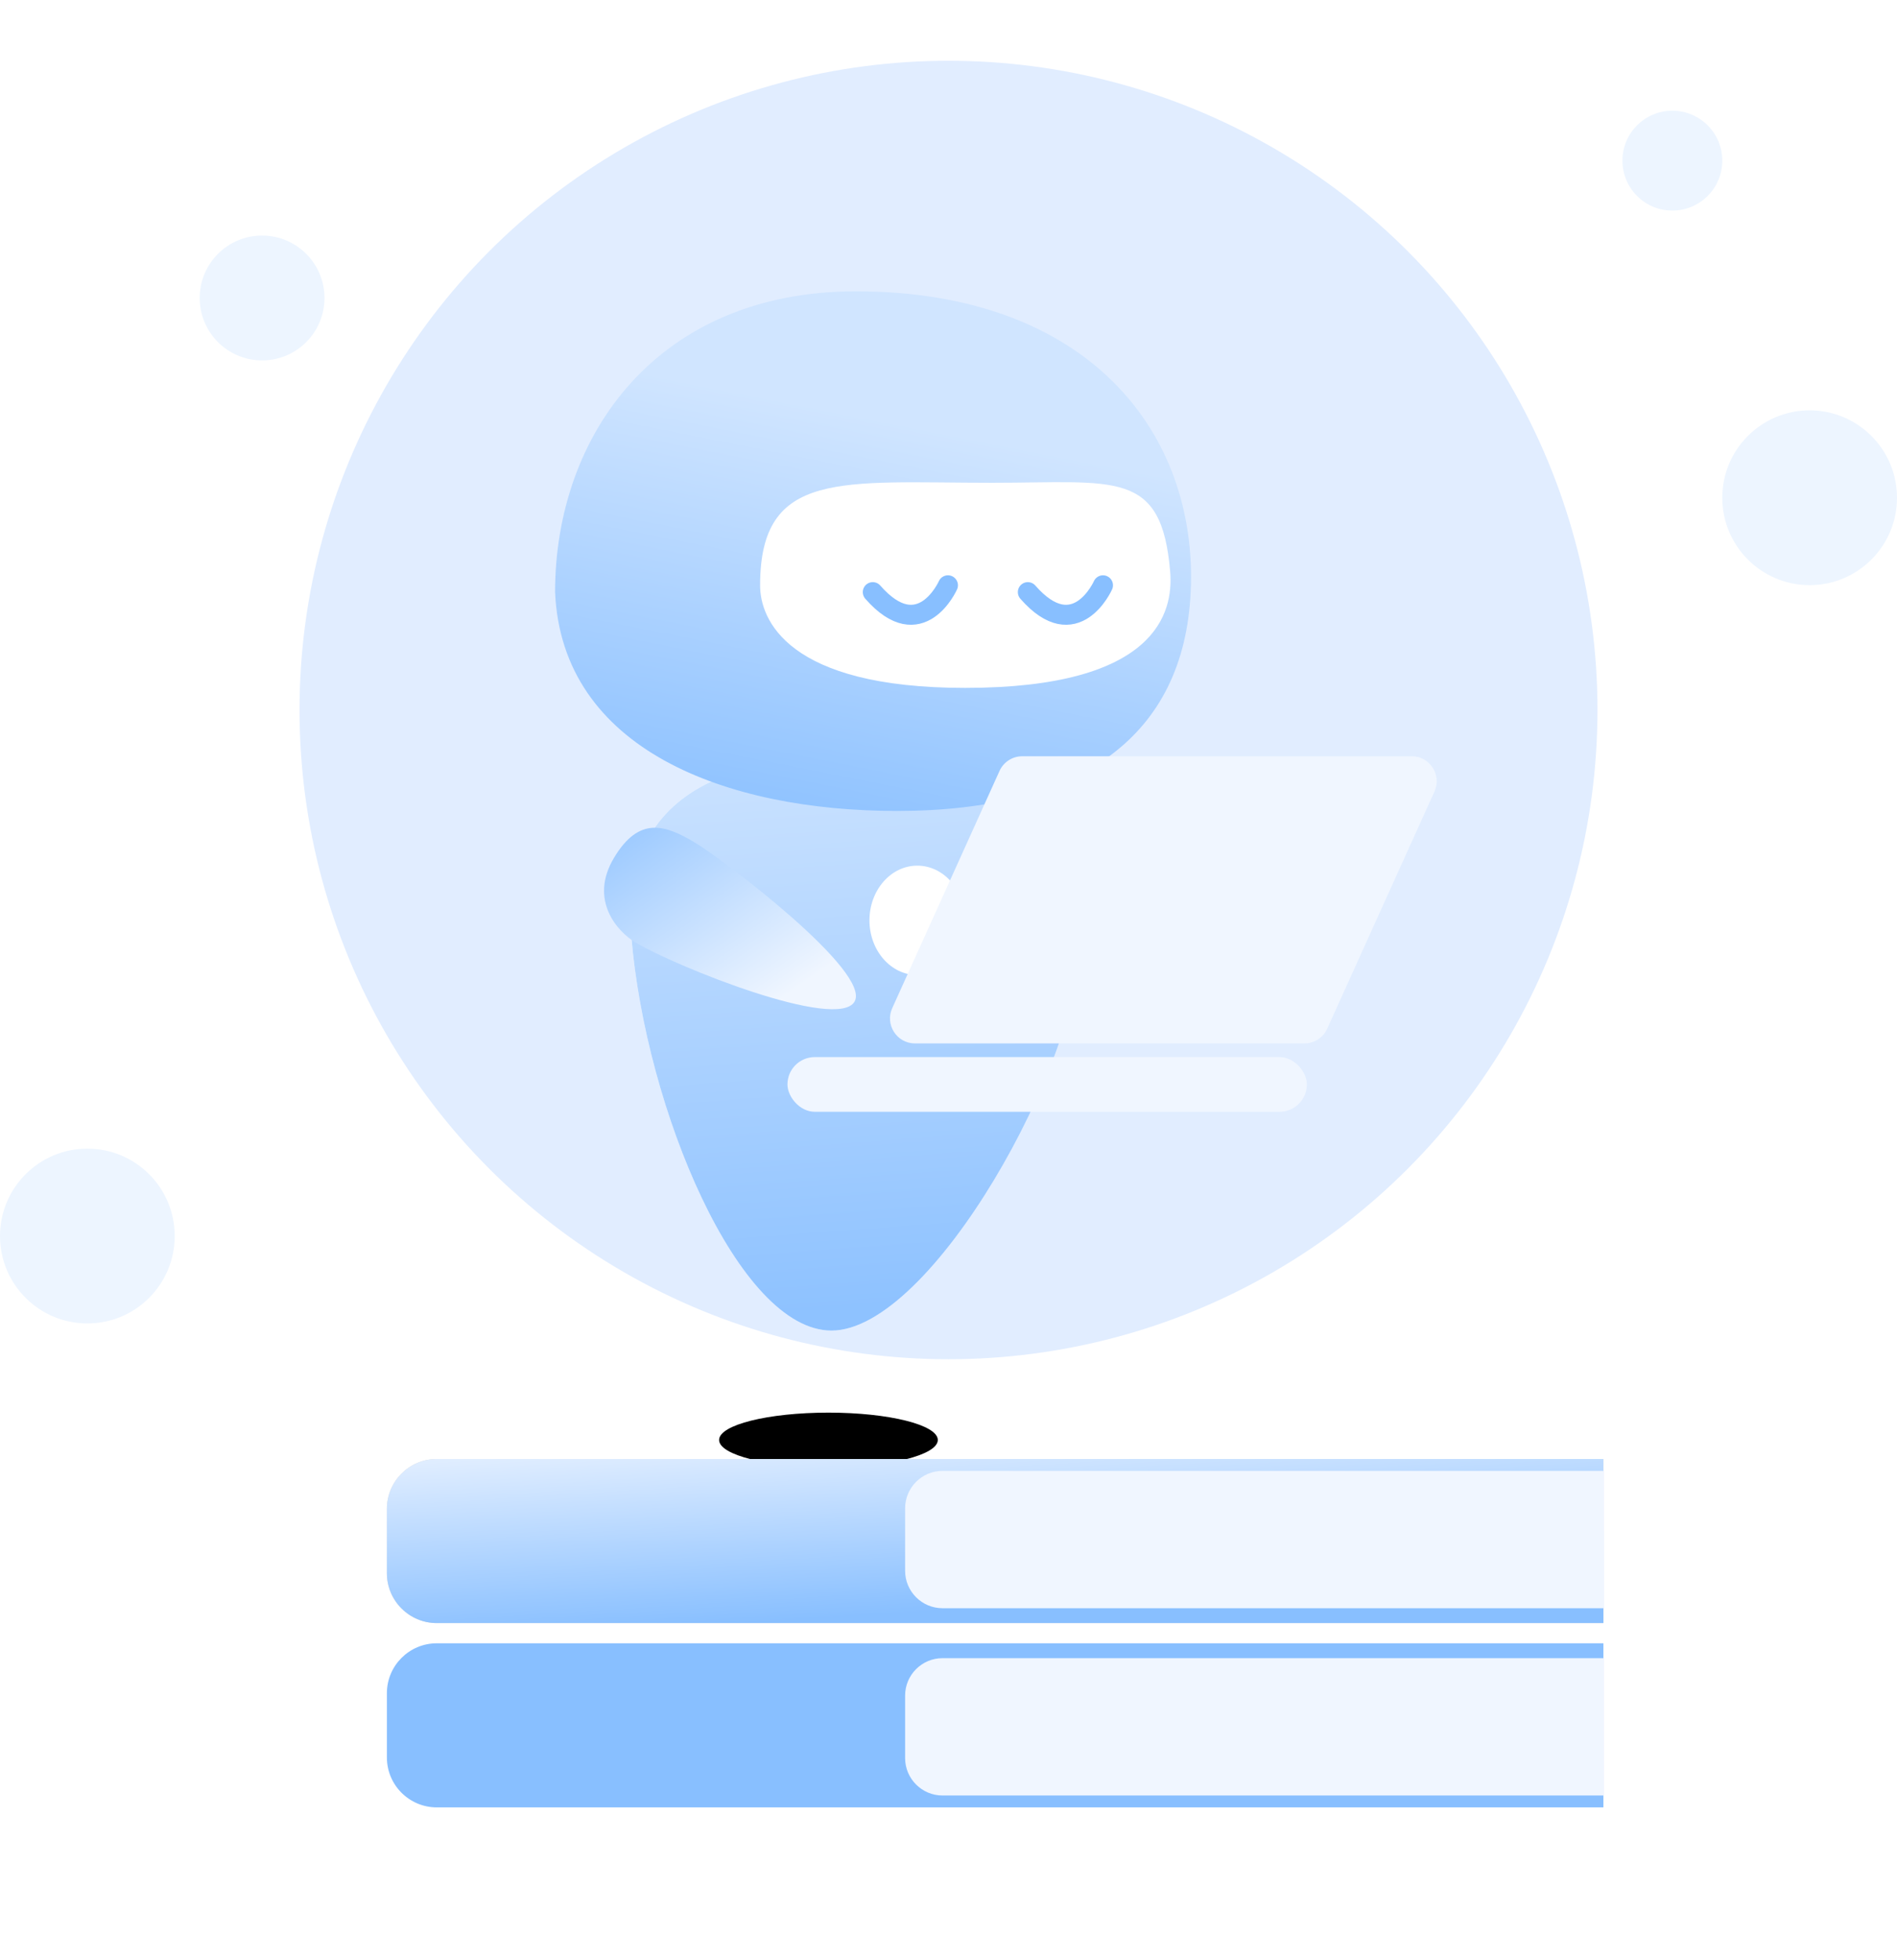 <svg width="152" height="157" viewBox="0 0 152 157" fill="none" xmlns="http://www.w3.org/2000/svg">
<circle cx="76" cy="56.867" r="52" fill="#E1EDFF"/>
<circle cx="21" cy="23.867" r="5" fill="#EDF5FF"/>
<circle cx="7" cy="99" r="7" fill="#EDF5FF"/>
<circle cx="145" cy="39.867" r="7" fill="#EDF5FF"/>
<circle cx="134" cy="12.867" r="4" fill="#EDF5FF"/>
<g filter="url(#filter0_dd_2123_1489)">
<path d="M104.585 44.841C105.05 47.54 91.93 52.022 88.152 52.672C86.533 52.951 83.128 52.537 82.459 48.651C81.789 44.766 83.874 43.962 86.572 43.498C89.27 43.033 104.121 42.143 104.585 44.841Z" fill="#D9D9D9"/>
<path d="M50.584 51.648C51.728 65.503 59.182 83.238 66.623 83.238C74.637 83.238 86.656 61.624 86.656 51.648C86.656 41.672 76.354 37.238 69.485 37.238C62.616 37.238 49.439 37.792 50.584 51.648Z" fill="white"/>
<path d="M50.584 51.648C51.728 65.503 59.182 83.238 66.623 83.238C74.637 83.238 86.656 61.624 86.656 51.648C86.656 41.672 76.354 37.238 69.485 37.238C62.616 37.238 49.439 37.792 50.584 51.648Z" fill="url(#paint0_linear_2123_1489)"/>
<ellipse cx="73.499" cy="50.381" rx="3.833" ry="4.381" fill="white"/>
<ellipse cx="66.381" cy="92" rx="2.19" ry="8.762" transform="rotate(-90 66.381 92)" fill="black"/>
<path d="M68.467 56.897C67.063 59.248 54.187 54.105 50.897 52.139C49.486 51.296 47.172 48.764 49.194 45.38C51.217 41.995 53.322 42.743 55.672 44.147C58.023 45.552 69.872 54.547 68.467 56.897Z" fill="url(#paint1_linear_2123_1489)"/>
<path d="M68.572 0C52.681 -5.77073e-05 44.477 11.5 44.477 24.095C45.024 36.691 58.167 41.619 71.858 41.619C86.643 41.619 94.858 35.595 95.405 24.095C96.013 11.325 87.191 6.76171e-05 68.572 0Z" fill="url(#paint2_linear_2123_1489)"/>
<path d="M79.523 15.334C67.476 15.334 60.904 14.238 60.904 23.548C60.902 26.286 63.095 31.762 77.333 31.762C92.666 31.762 94.035 25.727 93.761 22.453C93.074 14.238 89.38 15.334 79.523 15.334Z" fill="white"/>
<path d="M88.379 23.545C88.379 23.545 86.189 28.475 82.356 24.092" stroke="#88BFFF" stroke-width="1.6" stroke-linecap="round"/>
<path d="M75.956 23.545C75.956 23.545 73.765 28.475 69.932 24.092" stroke="#88BFFF" stroke-width="1.6" stroke-linecap="round"/>
<rect x="63.096" y="61.333" width="41.619" height="4.381" rx="2.19" fill="#F0F6FF"/>
<path d="M80.088 38.414C80.412 37.698 81.124 37.238 81.91 37.238H113.117C114.57 37.238 115.538 38.739 114.939 40.062L106.342 59.063C106.019 59.778 105.306 60.238 104.52 60.238H73.313C71.86 60.238 70.892 58.737 71.491 57.414L80.088 38.414Z" fill="#F0F6FF"/>
</g>
<g filter="url(#filter1_dd_2123_1489)">
<path d="M31 107.619C31 105.41 32.791 103.619 35 103.619H128.476V116.762H35C32.791 116.762 31 114.971 31 112.762V107.619Z" fill="#88BFFF"/>
<path d="M31 92.857C31 90.648 32.791 88.857 35 88.857H128.476V102H35C32.791 102 31 100.209 31 98V92.857Z" fill="#D9D9D9"/>
<path d="M31 92.857C31 90.648 32.791 88.857 35 88.857H128.476V102H35C32.791 102 31 100.209 31 98V92.857Z" fill="url(#paint3_linear_2123_1489)"/>
<path d="M72.523 107.81C72.523 106.153 73.867 104.81 75.523 104.81H128.523V115.81H75.523C73.867 115.81 72.523 114.466 72.523 112.81V107.81Z" fill="#F0F6FF"/>
<path d="M72.523 92.81C72.523 91.153 73.867 89.81 75.523 89.81H128.523V100.81H75.523C73.867 100.81 72.523 99.466 72.523 97.81V92.81Z" fill="#F0F6FF"/>
</g>
<defs>
<filter id="filter0_dd_2123_1489" x="27.81" y="0" width="103.976" height="127.524" filterUnits="userSpaceOnUse" color-interpolation-filters="sRGB">
<feFlood flood-opacity="0" result="BackgroundImageFix"/>
<feColorMatrix in="SourceAlpha" type="matrix" values="0 0 0 0 0 0 0 0 0 0 0 0 0 0 0 0 0 0 127 0" result="hardAlpha"/>
<feMorphology radius="3.333" operator="erode" in="SourceAlpha" result="effect1_dropShadow_2123_1489"/>
<feOffset dy="6.667"/>
<feGaussianBlur stdDeviation="3.333"/>
<feColorMatrix type="matrix" values="0 0 0 0 0.063 0 0 0 0 0.094 0 0 0 0 0.157 0 0 0 0.04 0"/>
<feBlend mode="normal" in2="BackgroundImageFix" result="effect1_dropShadow_2123_1489"/>
<feColorMatrix in="SourceAlpha" type="matrix" values="0 0 0 0 0 0 0 0 0 0 0 0 0 0 0 0 0 0 127 0" result="hardAlpha"/>
<feMorphology radius="3.333" operator="erode" in="SourceAlpha" result="effect2_dropShadow_2123_1489"/>
<feOffset dy="16.667"/>
<feGaussianBlur stdDeviation="10"/>
<feColorMatrix type="matrix" values="0 0 0 0 0.063 0 0 0 0 0.094 0 0 0 0 0.157 0 0 0 0.1 0"/>
<feBlend mode="normal" in2="effect1_dropShadow_2123_1489" result="effect2_dropShadow_2123_1489"/>
<feBlend mode="normal" in="SourceGraphic" in2="effect2_dropShadow_2123_1489" result="shape"/>
</filter>
<filter id="filter1_dd_2123_1489" x="11" y="88.857" width="137.523" height="67.905" filterUnits="userSpaceOnUse" color-interpolation-filters="sRGB">
<feFlood flood-opacity="0" result="BackgroundImageFix"/>
<feColorMatrix in="SourceAlpha" type="matrix" values="0 0 0 0 0 0 0 0 0 0 0 0 0 0 0 0 0 0 127 0" result="hardAlpha"/>
<feMorphology radius="4" operator="erode" in="SourceAlpha" result="effect1_dropShadow_2123_1489"/>
<feOffset dy="8"/>
<feGaussianBlur stdDeviation="4"/>
<feColorMatrix type="matrix" values="0 0 0 0 0.063 0 0 0 0 0.094 0 0 0 0 0.157 0 0 0 0.03 0"/>
<feBlend mode="normal" in2="BackgroundImageFix" result="effect1_dropShadow_2123_1489"/>
<feColorMatrix in="SourceAlpha" type="matrix" values="0 0 0 0 0 0 0 0 0 0 0 0 0 0 0 0 0 0 127 0" result="hardAlpha"/>
<feMorphology radius="4" operator="erode" in="SourceAlpha" result="effect2_dropShadow_2123_1489"/>
<feOffset dy="20"/>
<feGaussianBlur stdDeviation="12"/>
<feColorMatrix type="matrix" values="0 0 0 0 0.063 0 0 0 0 0.094 0 0 0 0 0.157 0 0 0 0.08 0"/>
<feBlend mode="normal" in2="effect1_dropShadow_2123_1489" result="effect2_dropShadow_2123_1489"/>
<feBlend mode="normal" in="SourceGraphic" in2="effect2_dropShadow_2123_1489" result="shape"/>
</filter>
<linearGradient id="paint0_linear_2123_1489" x1="51.772" y1="82.694" x2="48.148" y2="34.074" gradientUnits="userSpaceOnUse">
<stop stop-color="#8EC2FF"/>
<stop offset="1" stop-color="#D0E5FF"/>
</linearGradient>
<linearGradient id="paint1_linear_2123_1489" x1="42" y1="43.5" x2="54.811" y2="62.066" gradientUnits="userSpaceOnUse">
<stop stop-color="#88BFFF"/>
<stop offset="1" stop-color="#F0F6FF"/>
</linearGradient>
<linearGradient id="paint2_linear_2123_1489" x1="36.5" y1="37" x2="42.899" y2="4.747" gradientUnits="userSpaceOnUse">
<stop stop-color="#8EC2FF"/>
<stop offset="1" stop-color="#D0E5FF"/>
</linearGradient>
<linearGradient id="paint3_linear_2123_1489" x1="96.337" y1="99.717" x2="95.34" y2="83.694" gradientUnits="userSpaceOnUse">
<stop stop-color="#88BFFF"/>
<stop offset="1" stop-color="#E9F2FF"/>
</linearGradient>
</defs>
</svg>
